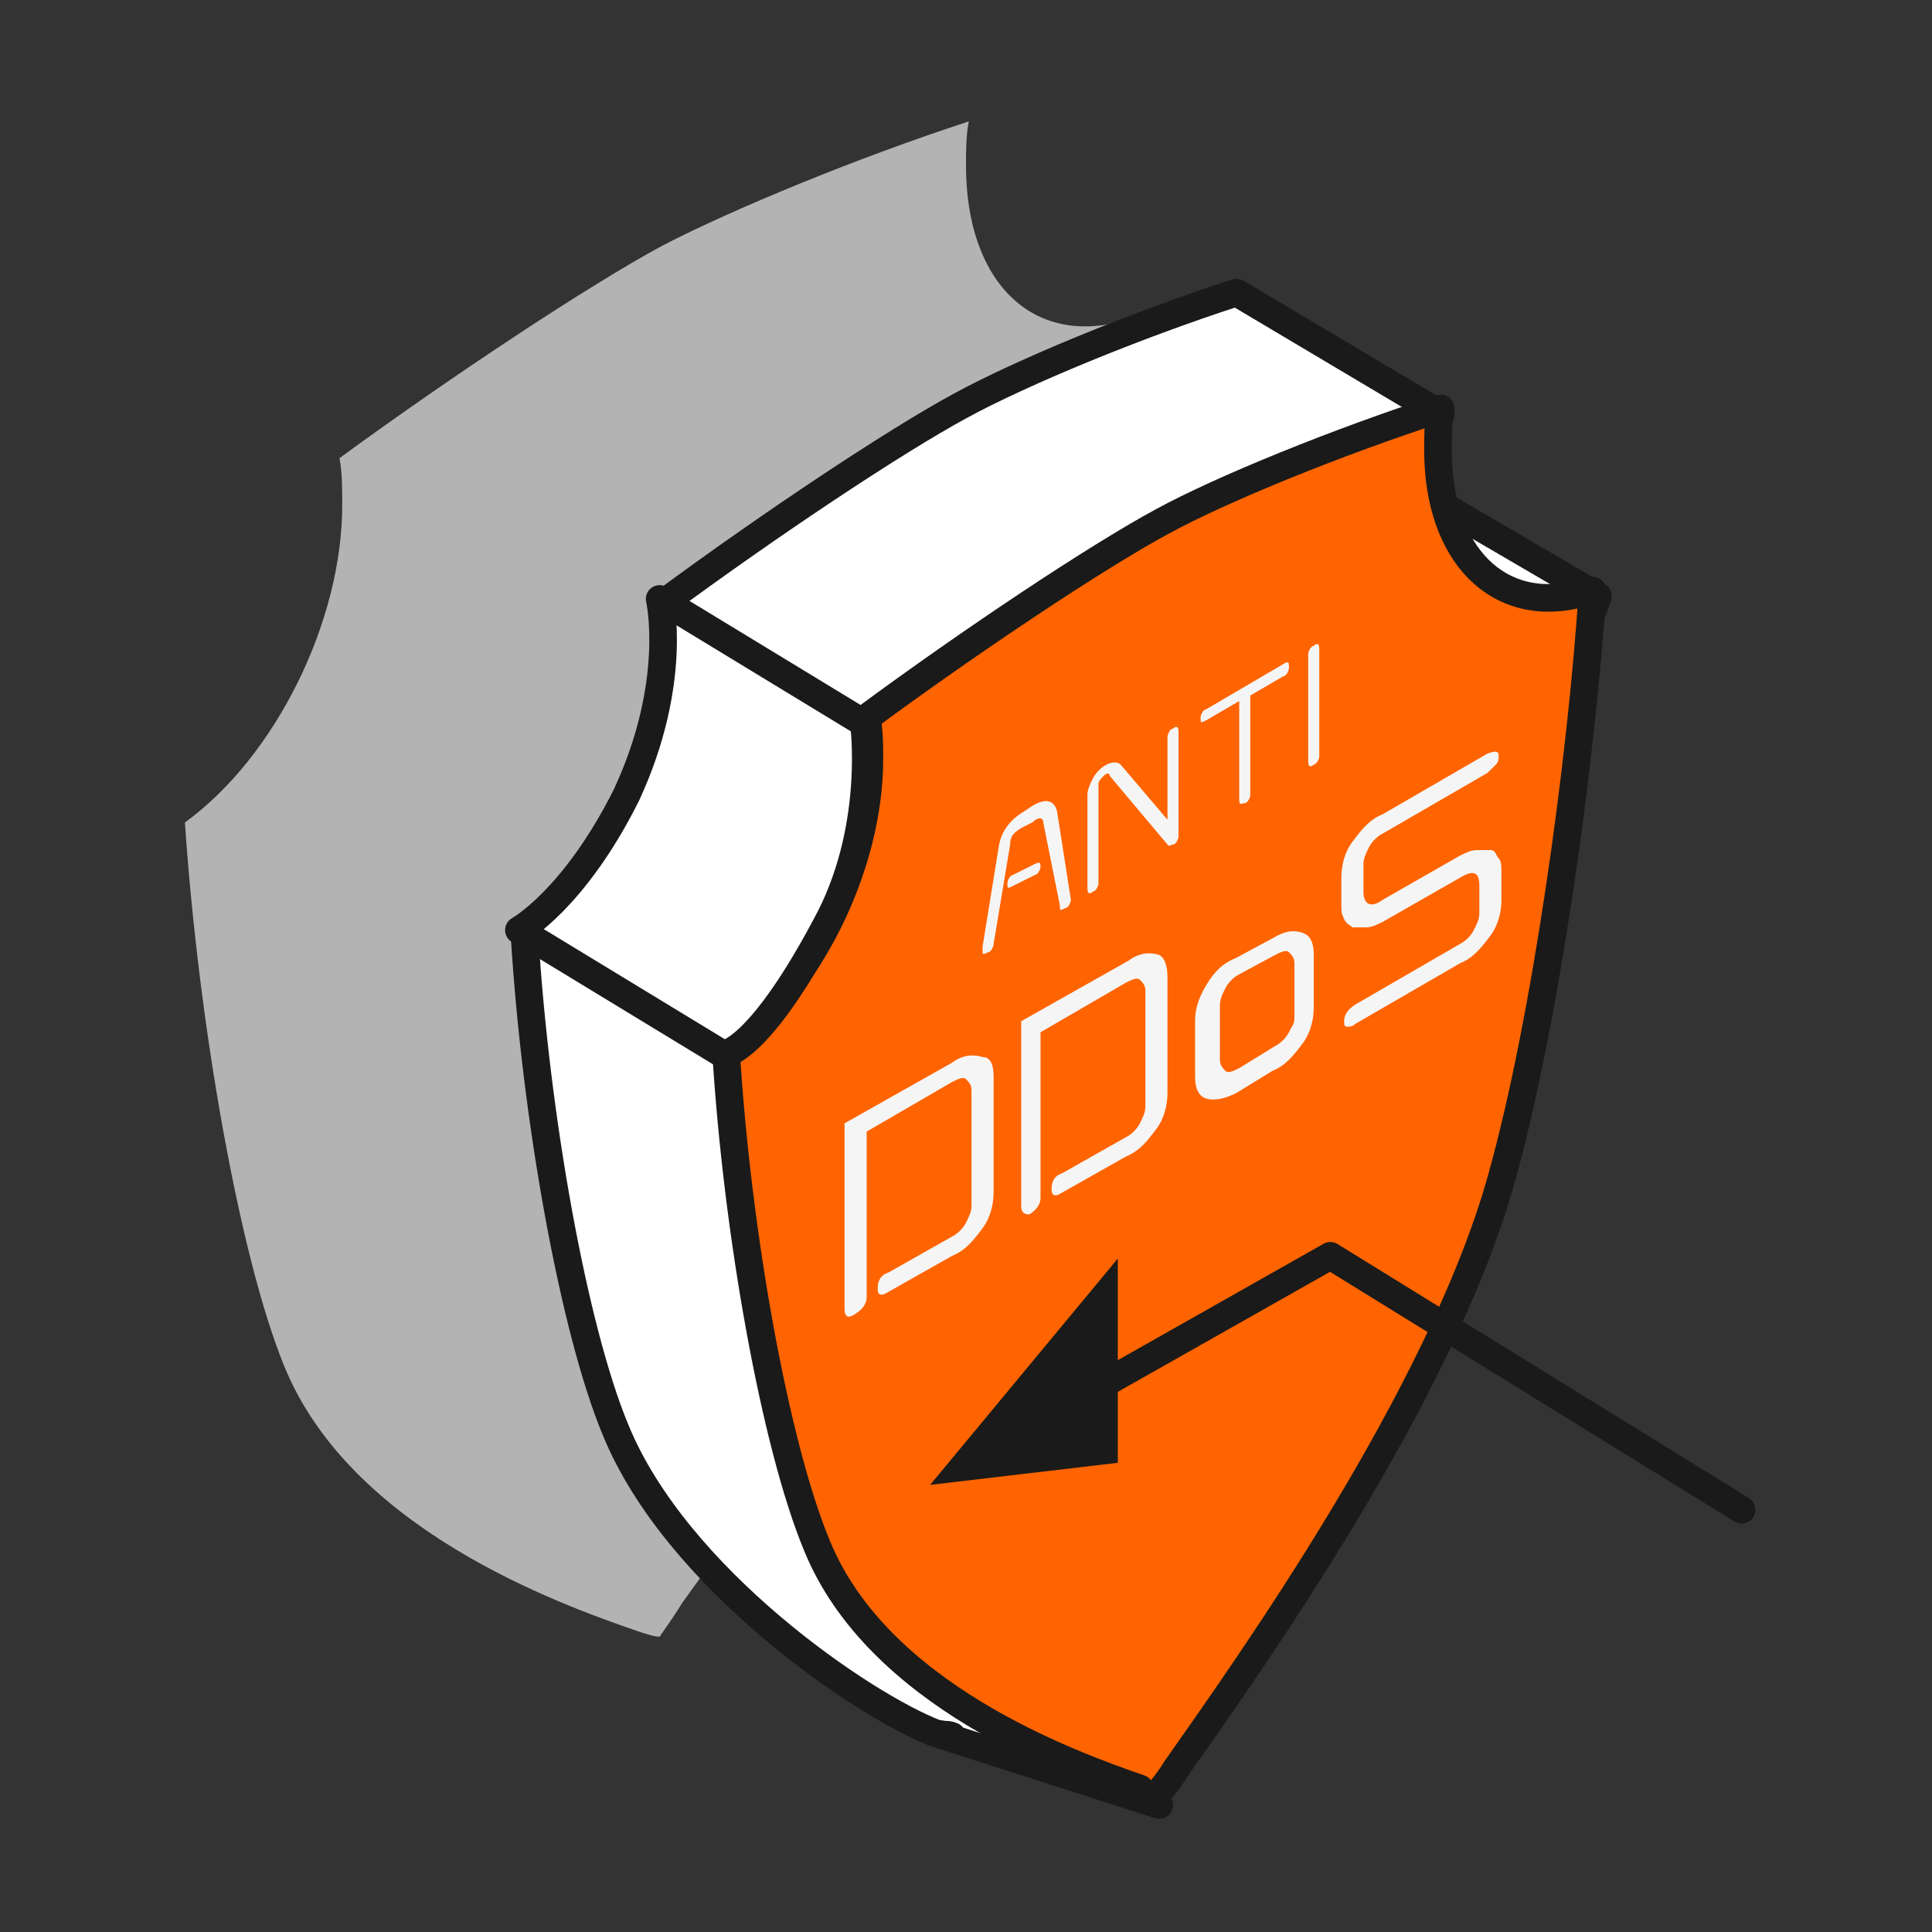 <?xml version="1.0" encoding="utf-8"?>
<!-- Generator: Adobe Illustrator 24.3.0, SVG Export Plug-In . SVG Version: 6.00 Build 0)  -->
<svg version="1.1" id="Layer_1" xmlns="http://www.w3.org/2000/svg" xmlns:xlink="http://www.w3.org/1999/xlink" x="0px" y="0px"
	 viewBox="0 0 70 70" style="enable-background:new 0 0 70 70;" xml:space="preserve">
<rect x="0" y="0" width="70" height="70" fill="#333333" stroke="none"/>
<style type="text/css">
	.st0{fill:#B3B3B3;}
	.st1{fill:#FFFFFF;stroke:#1A1A1A;stroke-linecap:round;stroke-linejoin:round;stroke-miterlimit:10;}
	.st2{fill:#FF6400;stroke:#1A1A1A;stroke-linecap:round;stroke-linejoin:round;stroke-miterlimit:10;}
	.st3{fill:none;stroke:#1A1A1A;stroke-linecap:round;stroke-linejoin:round;stroke-miterlimit:10;}
	.st4{fill:#1A1A1A;}
	.st5{fill:#F5F5F5;}
</style>
<g>
	<path class="st0" d="M23.9,59.3c0.2-0.3,0.5-0.7,0.8-1.2c2.9-4,10.5-14.8,12.9-23.4c1.8-6.3,3.1-16.5,3.6-23.2
		c-0.1,0.1-0.3,0.1-0.4,0.1C37.4,12.6,35,10.2,35,6c0-0.5,0-1.1,0.1-1.6c-4,1.3-8.6,3.2-11.1,4.5c-2.6,1.4-7.6,4.7-11.7,7.7
		c0.1,0.5,0.1,1.1,0.1,1.7c0,4.2-2.4,9.1-5.7,11.5c0.5,7.4,2,15.8,3.6,19.7c2.4,5.9,9.9,8.6,12.8,9.6C23.4,59.2,23.7,59.3,23.9,59.3
		z"/>
	<g>
		<path class="st1" d="M50.2,17.1C50.2,17,50.2,17,50.2,17.1C50.2,17,50.2,17,50.2,17.1L50.2,17.1L50.2,17.1c-0.2,0-0.3,0.1-0.4,0.1
			c-1,0.3,1.5,2.4,0.8,2.1l1.6-4.3l-7.4-4.4c0,0,0,0,0,0c0,0,0,0,0,0l0,0l0,0c-3.7,1.2-7.8,2.9-10,4.1c-2.4,1.3-6.9,4.3-10.7,7.1
			c0.1,0.5,0.1,1,0.1,1.5c0,3.9-2.2,8.3-5.2,10.5c0.4,6.7,1.8,14.4,3.3,18c2.2,5.4,9,10,11.6,11c0.2,0.1,0.4,0,0.6,0.1l-0.6-0.1
			l8.1,2.6l-2.5-4.4c3-4.3,9-13.2,11.1-20.4c0.1-0.3,0.1-0.6,0.2-0.8l0.4,0.2l6.7-18.4L50.2,17.1z"/>
		<path class="st2" d="M41.8,65.2c0.2-0.3,0.5-0.6,0.8-1.1c2.6-3.7,9.6-13.5,11.8-21.4c1.6-5.7,2.9-15.1,3.3-21.3
			c-0.1,0-0.3,0.1-0.4,0.1c-3,0.8-5.2-1.4-5.2-5.2c0-0.5,0-1,0.1-1.5c-3.7,1.2-7.9,2.9-10.1,4.1c-2.4,1.3-6.9,4.3-10.7,7.1
			c0.1,0.5,0.1,1,0.1,1.5c0,3.9-2.2,8.3-5.2,10.5c0.4,6.7,1.8,14.4,3.3,18c2.2,5.4,9.1,7.9,11.7,8.8C41.4,65.1,41.6,65.2,41.8,65.2z
			"/>
		<path class="st1" d="M23.9,21.7l7.4,4.5c0,0,0.5,3.6-1.2,7c-2.6,5-3.9,5-3.9,5l-7.4-4.5c0,0,2-1.1,3.9-4.9
			C24.6,24.7,23.9,21.7,23.9,21.7z"/>
	</g>
	<g>
		<polyline class="st3" points="63.1,54.7 48.2,45.5 38.3,51.1 		"/>
		<polygon class="st4" points="33.7,53.8 40.5,45.6 40.5,53 		"/>
	</g>
	<g>
		<g>
			<path class="st5" d="M36,39l0,4.2c0,0.4-0.1,0.9-0.4,1.3s-0.6,0.8-1.1,1l-2.3,1.3c-0.3,0.2-0.4,0.1-0.4-0.1
				c0-0.3,0.1-0.5,0.4-0.6l2.3-1.3c0.2-0.1,0.4-0.3,0.5-0.5c0.1-0.2,0.2-0.4,0.2-0.6l0-4.2c0-0.2-0.1-0.3-0.2-0.4
				c-0.1-0.1-0.3,0-0.5,0.1L31.4,41v6c0,0.2-0.1,0.4-0.4,0.6s-0.4,0.1-0.4-0.2v-6.7l3.9-2.2c0.4-0.3,0.8-0.3,1.1-0.2
				C35.9,38.3,36,38.6,36,39z"/>
			<path class="st5" d="M42.3,35.4l0,4.2c0,0.4-0.1,0.9-0.4,1.3s-0.6,0.8-1.1,1l-2.3,1.3c-0.3,0.2-0.4,0.1-0.4-0.1
				c0-0.3,0.1-0.5,0.4-0.6l2.3-1.3c0.2-0.1,0.4-0.3,0.5-0.5c0.1-0.2,0.2-0.4,0.2-0.6l0-4.2c0-0.2-0.1-0.3-0.2-0.4
				c-0.1-0.1-0.3,0-0.5,0.1l-3.1,1.8v6c0,0.2-0.1,0.4-0.4,0.6C37.2,44,37,44,37,43.7V37l3.9-2.2c0.4-0.3,0.8-0.3,1.1-0.2
				C42.2,34.7,42.3,35,42.3,35.4z"/>
			<path class="st5" d="M47.6,36.5c0,0.4-0.1,0.9-0.4,1.3c-0.3,0.4-0.6,0.8-1.1,1l-1.3,0.8c-0.4,0.2-0.8,0.3-1.1,0.2
				c-0.3-0.1-0.4-0.4-0.4-0.8v-2c0-0.4,0.1-0.8,0.4-1.3c0.3-0.5,0.6-0.8,1.1-1l1.3-0.7c0.5-0.3,0.8-0.3,1.1-0.2
				c0.3,0.1,0.4,0.4,0.4,0.8l0,1L47.6,36.5z M46.9,36.9v-2c0-0.2-0.1-0.3-0.2-0.4c-0.1-0.1-0.3,0-0.5,0.1l-1.3,0.7
				c-0.2,0.1-0.4,0.3-0.5,0.5s-0.2,0.4-0.2,0.6v2c0,0.2,0.1,0.3,0.2,0.4c0.1,0.1,0.3,0,0.5-0.1l1.3-0.8c0.2-0.1,0.4-0.3,0.5-0.5
				S46.9,37.1,46.9,36.9z"/>
			<path class="st5" d="M54.4,32.6c0,0.4-0.1,0.9-0.4,1.3c-0.3,0.4-0.6,0.8-1.1,1l-3.8,2.2c-0.1,0.1-0.2,0.1-0.3,0.1
				c-0.1,0-0.1-0.1-0.1-0.2c0-0.2,0.1-0.4,0.4-0.6l3.8-2.2c0.2-0.1,0.4-0.3,0.5-0.5c0.1-0.2,0.2-0.4,0.2-0.6l0-1
				c0-0.5-0.2-0.6-0.7-0.3l-2.8,1.6c-0.2,0.1-0.4,0.2-0.6,0.2s-0.3,0-0.5,0c-0.1-0.1-0.2-0.1-0.3-0.3s-0.1-0.3-0.1-0.5l0-1
				c0-0.4,0.1-0.9,0.4-1.3s0.6-0.8,1.1-1l3.8-2.2c0.3-0.1,0.4-0.1,0.4,0.1c0,0.1,0,0.2-0.1,0.3C54,27.9,53.9,28,53.9,28l-3.8,2.2
				c-0.2,0.1-0.4,0.3-0.5,0.5c-0.1,0.2-0.2,0.4-0.2,0.6v1c0,0.5,0.3,0.6,0.7,0.3l2.8-1.6c0.2-0.1,0.4-0.2,0.6-0.2c0.2,0,0.3,0,0.5,0
				s0.2,0.2,0.3,0.3c0.1,0.1,0.1,0.3,0.1,0.5L54.4,32.6z"/>
		</g>
		<g>
			<path class="st5" d="M38.8,32.6c0,0.1-0.1,0.3-0.2,0.3c-0.2,0.1-0.2,0.1-0.2-0.1l-0.6-3c0-0.2-0.2-0.2-0.4,0L37,30
				c-0.3,0.2-0.4,0.3-0.4,0.6L36,34.2c0,0.1-0.1,0.3-0.2,0.3c-0.2,0.1-0.2,0.1-0.2-0.1c0,0,0,0,0-0.1l0.6-3.7
				c0.1-0.5,0.4-0.9,0.9-1.2l0.3-0.2c0.5-0.3,0.8-0.2,0.9,0.2L38.8,32.6C38.8,32.6,38.8,32.6,38.8,32.6z M37.7,31.4
				c0,0.1-0.1,0.3-0.2,0.3l-0.8,0.4c-0.2,0.1-0.2,0.1-0.2-0.1c0-0.1,0.1-0.3,0.2-0.3l0.8-0.4C37.7,31.2,37.7,31.3,37.7,31.4z"/>
			<path class="st5" d="M42.7,30.3c0,0.1-0.1,0.3-0.2,0.3c-0.1,0-0.1,0.1-0.2,0l-2.1-2.5c0-0.1-0.1-0.1-0.2,0
				c-0.1,0.1-0.2,0.2-0.2,0.3V32c0,0.1-0.1,0.3-0.2,0.3c-0.1,0.1-0.2,0.1-0.2-0.1l0,0l0-3.4c0-0.2,0.1-0.4,0.2-0.6
				c0.1-0.2,0.3-0.4,0.5-0.5c0.2-0.1,0.4-0.1,0.5,0l1.7,2v-3c0-0.1,0.1-0.3,0.2-0.3c0.1-0.1,0.2-0.1,0.2,0.1V30.3z"/>
			<path class="st5" d="M46.7,24.2c0,0.1-0.1,0.3-0.2,0.3l-1.2,0.7l0,3.6c0,0.1-0.1,0.3-0.2,0.3s-0.2,0.1-0.2-0.1l0-3.6l-1.2,0.7
				c-0.2,0.1-0.2,0.1-0.2-0.1c0-0.1,0.1-0.3,0.2-0.3l2.9-1.7C46.7,24,46.7,24,46.7,24.2z"/>
			<path class="st5" d="M47.8,27.4c0,0.1-0.1,0.3-0.2,0.3c-0.1,0.1-0.2,0.1-0.2-0.1v-3.9c0-0.1,0.1-0.3,0.2-0.3
				c0.1-0.1,0.2-0.1,0.2,0.1V27.4z"/>
		</g>
	</g>
</g>
</svg>
